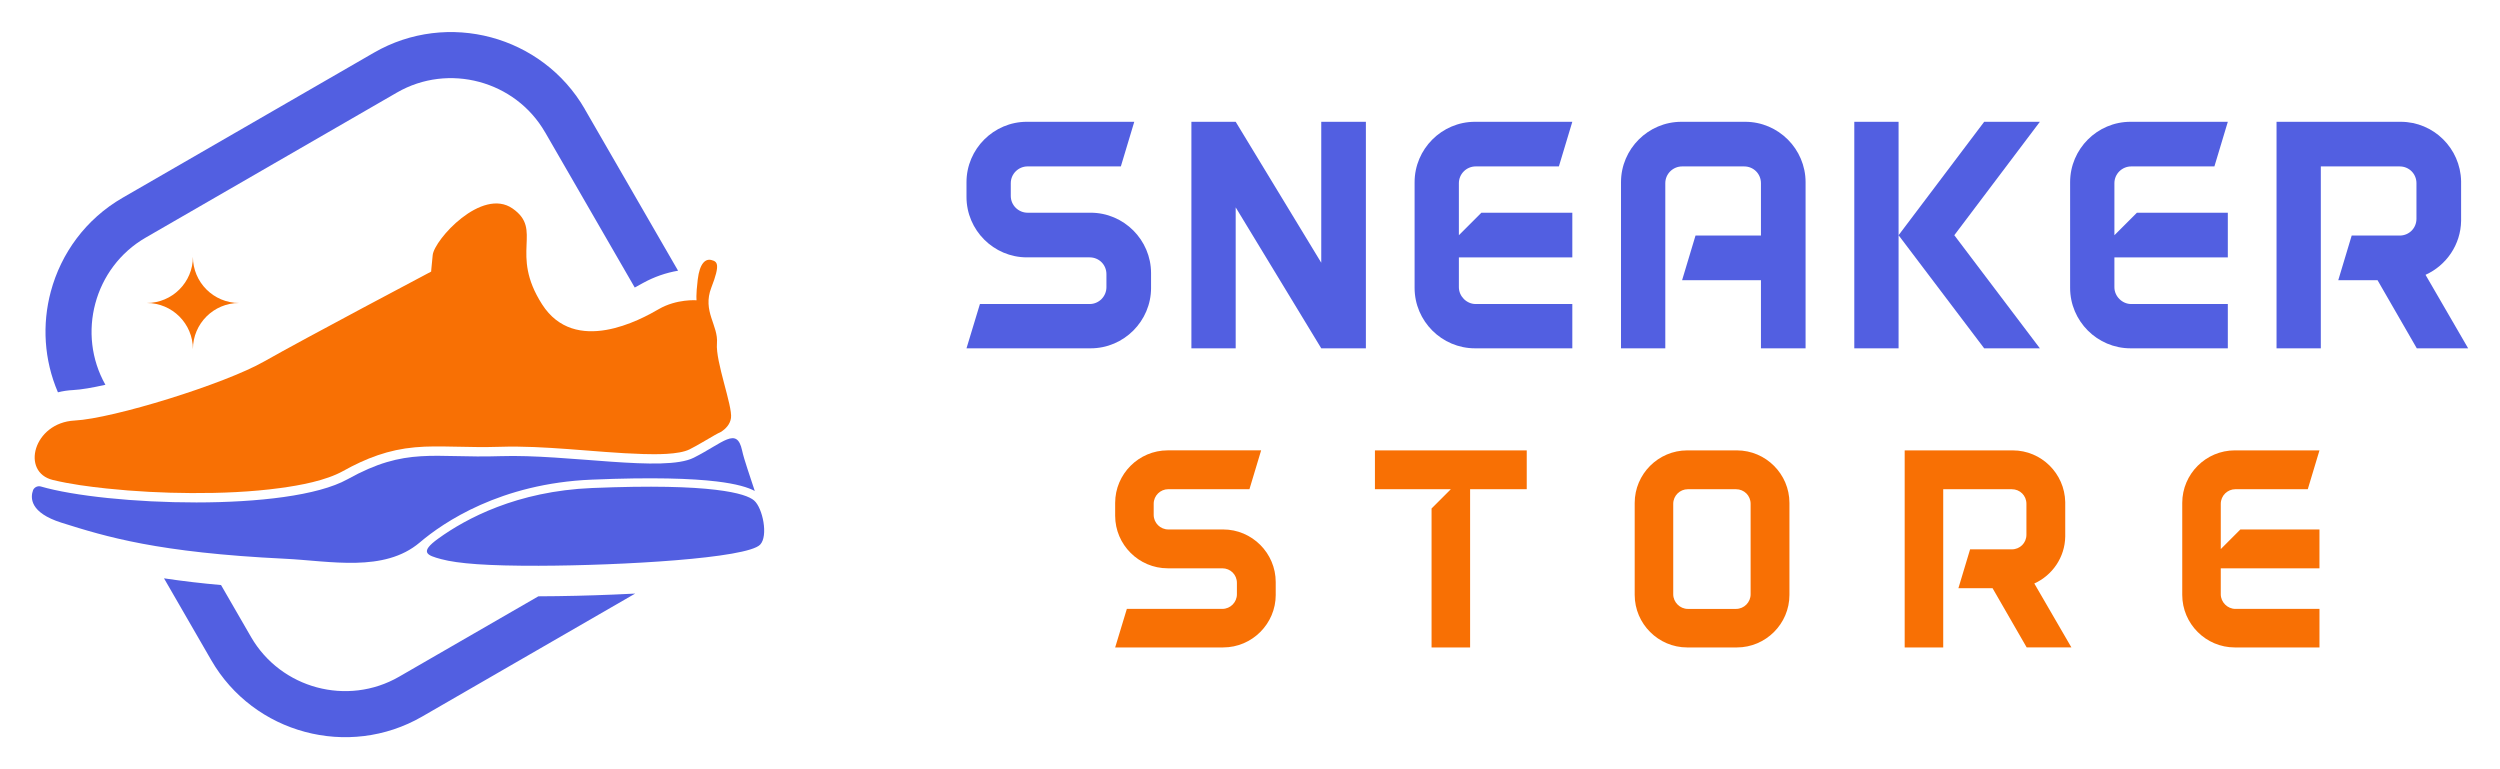 <?xml version="1.0" encoding="utf-8"?>
<!-- Generator: Adobe Illustrator 16.0.0, SVG Export Plug-In . SVG Version: 6.00 Build 0)  -->
<!DOCTYPE svg PUBLIC "-//W3C//DTD SVG 1.1//EN" "http://www.w3.org/Graphics/SVG/1.1/DTD/svg11.dtd">
<svg version="1.1" id="Calque_1" xmlns="http://www.w3.org/2000/svg" xmlns:xlink="http://www.w3.org/1999/xlink" x="0px" y="0px"
	 width="195px" height="60px" viewBox="0 0 195 60" enable-background="new 0 0 195 60" xml:space="preserve">
<g>
	<g>
		<g>
			<path fill="#525FE1" d="M89.783,22.456c0,2.592-2.121,4.713-4.711,4.713h-9.685l1.047-3.455h8.559
				c0.733,0,1.309-0.604,1.309-1.31v-1.021c0-0.732-0.576-1.309-1.309-1.309h-4.895c-2.591,0-4.711-2.121-4.711-4.712v-1.151
				c0-2.592,2.121-4.712,4.711-4.712h8.376l-1.047,3.481H80.15c-0.706,0-1.309,0.576-1.309,1.309v0.994
				c0,0.733,0.603,1.309,1.309,1.309h4.921c2.591,0,4.711,2.121,4.711,4.713V22.456z"/>
			<path fill="#525FE1" d="M106.539,27.169h-3.481l-6.674-10.994v10.994h-3.455V9.5h3.455l6.674,10.993V9.5h3.481v16.7V27.169z"/>
			<path fill="#525FE1" d="M122.641,16.593v3.482h-8.848v2.329c0,0.706,0.603,1.31,1.309,1.31h7.539v3.455h-7.591
				c-2.591,0-4.711-2.121-4.711-4.713v-8.244c0-2.592,2.121-4.712,4.711-4.712h7.591l-1.048,3.481h-6.491
				c-0.706,0-1.309,0.576-1.309,1.309v4.057l1.754-1.754H122.641z"/>
			<path fill="#525FE1" d="M140.835,27.169h-3.481v-5.314h-6.15l1.046-3.481h5.104V14.29c0-0.732-0.576-1.309-1.309-1.309h-4.842
				c-0.707,0-1.31,0.576-1.31,1.309v12.879h-3.455V14.212c0-2.592,2.12-4.712,4.711-4.712h4.974c2.591,0,4.712,2.12,4.712,4.712
				V27.169z"/>
			<path fill="#525FE1" d="M148.089,9.5v17.669h-3.454V9.5H148.089z M152.436,18.347l6.674,8.822h-4.344l-6.677-8.822l6.677-8.847
				h4.344L152.436,18.347z"/>
			<path fill="#525FE1" d="M173.77,16.593v3.482h-8.847v2.329c0,0.706,0.603,1.31,1.311,1.31h7.536v3.455h-7.59
				c-2.592,0-4.711-2.121-4.711-4.713v-8.244c0-2.592,2.119-4.712,4.711-4.712h7.59l-1.047,3.481h-6.489
				c-0.708,0-1.311,0.576-1.311,1.309v4.057l1.755-1.754H173.77z"/>
			<path fill="#525FE1" d="M188.51,27.169l-3.062-5.314h-3.063l1.047-3.481h3.744c0.731,0,1.308-0.576,1.308-1.309V14.29
				c0-0.732-0.576-1.309-1.308-1.309h-6.152v14.188h-3.454V9.5h9.685c2.565,0,4.659,2.067,4.711,4.632c0,0.027,0,0.054,0,0.08v2.932
				c0,0.025,0,0.051,0,0.078c-0.026,1.858-1.151,3.481-2.775,4.214l3.324,5.733H188.51z M191.965,14.212v-0.08
				C191.965,14.159,191.965,14.186,191.965,14.212z M191.965,17.222v-0.078C191.965,17.169,191.965,17.194,191.965,17.222z"/>
		</g>
		<g>
			<path fill="#F87004" d="M99.507,46.401c0,2.254-1.845,4.099-4.099,4.099h-8.425l0.911-3.006h7.446
				c0.638,0,1.139-0.523,1.139-1.138v-0.889c0-0.638-0.501-1.139-1.139-1.139h-4.259c-2.254,0-4.099-1.844-4.099-4.099v-1.003
				c0-2.254,1.844-4.098,4.099-4.098h7.287l-0.911,3.029h-6.331c-0.614,0-1.138,0.5-1.138,1.137v0.866
				c0,0.638,0.524,1.138,1.138,1.138h4.281c2.254,0,4.099,1.846,4.099,4.1V46.401z"/>
			<path fill="#F87004" d="M119.086,38.159h-4.418V50.5h-3.006V39.661l1.503-1.502h-5.92V35.13h11.841V38.159z"/>
			<path fill="#F87004" d="M139.576,39.228v7.174c0,2.254-1.846,4.099-4.1,4.099h-3.871c-2.254,0-4.099-1.845-4.099-4.099v-7.174
				c0-2.254,1.845-4.098,4.099-4.098h3.871C137.73,35.13,139.576,36.974,139.576,39.228z M136.548,39.296
				c0-0.637-0.502-1.137-1.14-1.137h-3.757c-0.615,0-1.139,0.5-1.139,1.137v7.061c0,0.614,0.523,1.138,1.139,1.138h3.757
				c0.638,0,1.14-0.523,1.14-1.138V39.296z"/>
			<path fill="#F87004" d="M158.082,50.5l-2.663-4.622h-2.663l0.911-3.029h3.255c0.638,0,1.139-0.5,1.139-1.139v-2.414
				c0-0.637-0.501-1.137-1.139-1.137h-5.351V50.5h-3.006V35.13h8.426c2.232,0,4.053,1.799,4.097,4.031c0,0.021,0,0.045,0,0.066
				v2.551c0,0.023,0,0.047,0,0.068c-0.021,1.617-1,3.029-2.412,3.666l2.893,4.987H158.082z M161.088,39.228v-0.066
				C161.088,39.183,161.088,39.206,161.088,39.228z M161.088,41.847v-0.068C161.088,41.802,161.088,41.825,161.088,41.847z"/>
			<path fill="#F87004" d="M180.918,41.3v3.029h-7.698v2.027c0,0.614,0.526,1.138,1.14,1.138h6.559V50.5h-6.604
				c-2.255,0-4.1-1.845-4.1-4.099v-7.174c0-2.254,1.845-4.098,4.1-4.098h6.604l-0.912,3.029h-5.646c-0.613,0-1.14,0.5-1.14,1.137
				v3.531l1.526-1.527H180.918z"/>
		</g>
	</g>
	<g>
		<path fill="#525FE1" d="M49.543,46.299l-16.618,9.594c-2.871,1.658-6.158,1.992-9.136,1.192c-2.98-0.795-5.658-2.728-7.314-5.597
			l-3.683-6.379c1.474,0.222,2.96,0.393,4.45,0.525l2.34,4.053c1.162,2.01,3.042,3.366,5.136,3.928
			c2.096,0.562,4.4,0.328,6.409-0.831l10.866-6.272h0.032c1.943-0.007,3.889-0.055,5.831-0.135
			C48.417,46.353,48.979,46.328,49.543,46.299 M9.559,15.429L29.167,4.109c2.873-1.659,6.158-1.993,9.136-1.196
			c2.98,0.799,5.659,2.729,7.315,5.6v0.008l7.271,12.594c-0.945,0.162-1.86,0.48-2.707,0.944c-0.206,0.119-0.433,0.246-0.672,0.369
			l-6.996-12.117l-0.002,0.001c-1.161-2.01-3.042-3.365-5.136-3.924c-2.096-0.563-4.4-0.33-6.408,0.828l-19.608,11.32
			c-2.01,1.161-3.365,3.041-3.925,5.135c-0.557,2.074-0.337,4.351,0.786,6.342c-1.013,0.229-1.89,0.379-2.522,0.412
			c-0.402,0.02-0.797,0.079-1.181,0.176c-1.093-2.543-1.237-5.314-0.556-7.856C4.759,19.765,6.689,17.086,9.559,15.429z"/>
		<path fill-rule="evenodd" clip-rule="evenodd" fill="#525FE1" d="M34.417,43.614c1.312,0.353,3.622,0.525,7.601,0.516
			c6.54-0.019,16.244-0.583,17.271-1.646c0.654-0.676,0.199-2.877-0.473-3.449c-0.331-0.282-1.125-0.608-2.99-0.831
			c-1.929-0.231-4.942-0.334-9.65-0.139c-5.851,0.244-9.833,2.383-11.991,3.944C32.7,43.085,33.287,43.313,34.417,43.614
			 M2.583,38.22c-0.225,0.602-0.264,1.769,2.217,2.552c3.479,1.096,7.489,2.329,17.426,2.81c3.525,0.17,7.731,1.096,10.52-1.273
			c1.838-1.563,6.294-4.602,13.404-4.897c4.752-0.198,7.799-0.093,9.753,0.141c1.556,0.187,2.453,0.465,2.969,0.742
			c-0.387-1.207-0.821-2.392-0.988-3.159c-0.412-1.885-1.457-0.6-3.77,0.565c-2.314,1.164-9.818-0.291-15.08-0.121
			c-5.259,0.173-7.333-0.753-11.924,1.8c-4.647,2.583-18.813,2.058-23.947,0.56C2.932,37.887,2.691,37.999,2.583,38.22z"/>
		<path fill-rule="evenodd" clip-rule="evenodd" fill="#F87004" d="M53.788,35.049c0.685-0.345,1.314-0.747,1.979-1.12
			c0.155-0.087,0.32-0.176,0.492-0.254c0.319-0.211,0.69-0.562,0.759-1.073c0.128-0.935-1.216-4.403-1.096-5.817
			c0.121-1.414-1.156-2.502-0.438-4.353c0.721-1.85,0.464-2.03,0.006-2.15c-0.458-0.119-0.913,0.239-1.067,1.525
			c-0.154,1.284-0.09,1.614-0.09,1.614s-1.555-0.119-2.952,0.693c-1.396,0.814-6.529,3.635-9.098-0.375
			c-2.57-4.011,0.102-5.791-2.296-7.471c-2.4-1.681-6.118,2.433-6.237,3.633c-0.121,1.197-0.121,1.284-0.121,1.284
			s-9.919,5.244-13.023,7.008c-3.1,1.765-11.787,4.456-14.786,4.609c-3.212,0.166-4.222,4.03-1.691,4.638
			c1.361,0.328,2.838,0.52,4.194,0.664c2.189,0.232,4.409,0.345,6.611,0.356c2.297,0.011,4.651-0.082,6.931-0.393
			c1.521-0.205,3.542-0.573,4.894-1.325c1.809-1.007,3.541-1.666,5.612-1.852c1.004-0.092,2.016-0.071,3.025-0.051
			c1.209,0.028,2.407,0.051,3.619,0.012c1.76-0.058,3.549,0.052,5.305,0.178c1.94,0.14,3.894,0.33,5.837,0.386
			C51.086,35.442,52.946,35.474,53.788,35.049"/>
		<path fill-rule="evenodd" clip-rule="evenodd" fill="#F87004" d="M15.048,20.031c0,1.989-1.613,3.602-3.602,3.602
			c1.989,0,3.602,1.612,3.602,3.603c0-1.99,1.613-3.603,3.602-3.603C16.661,23.633,15.048,22.021,15.048,20.031"/>
	</g>
</g>
</svg>

